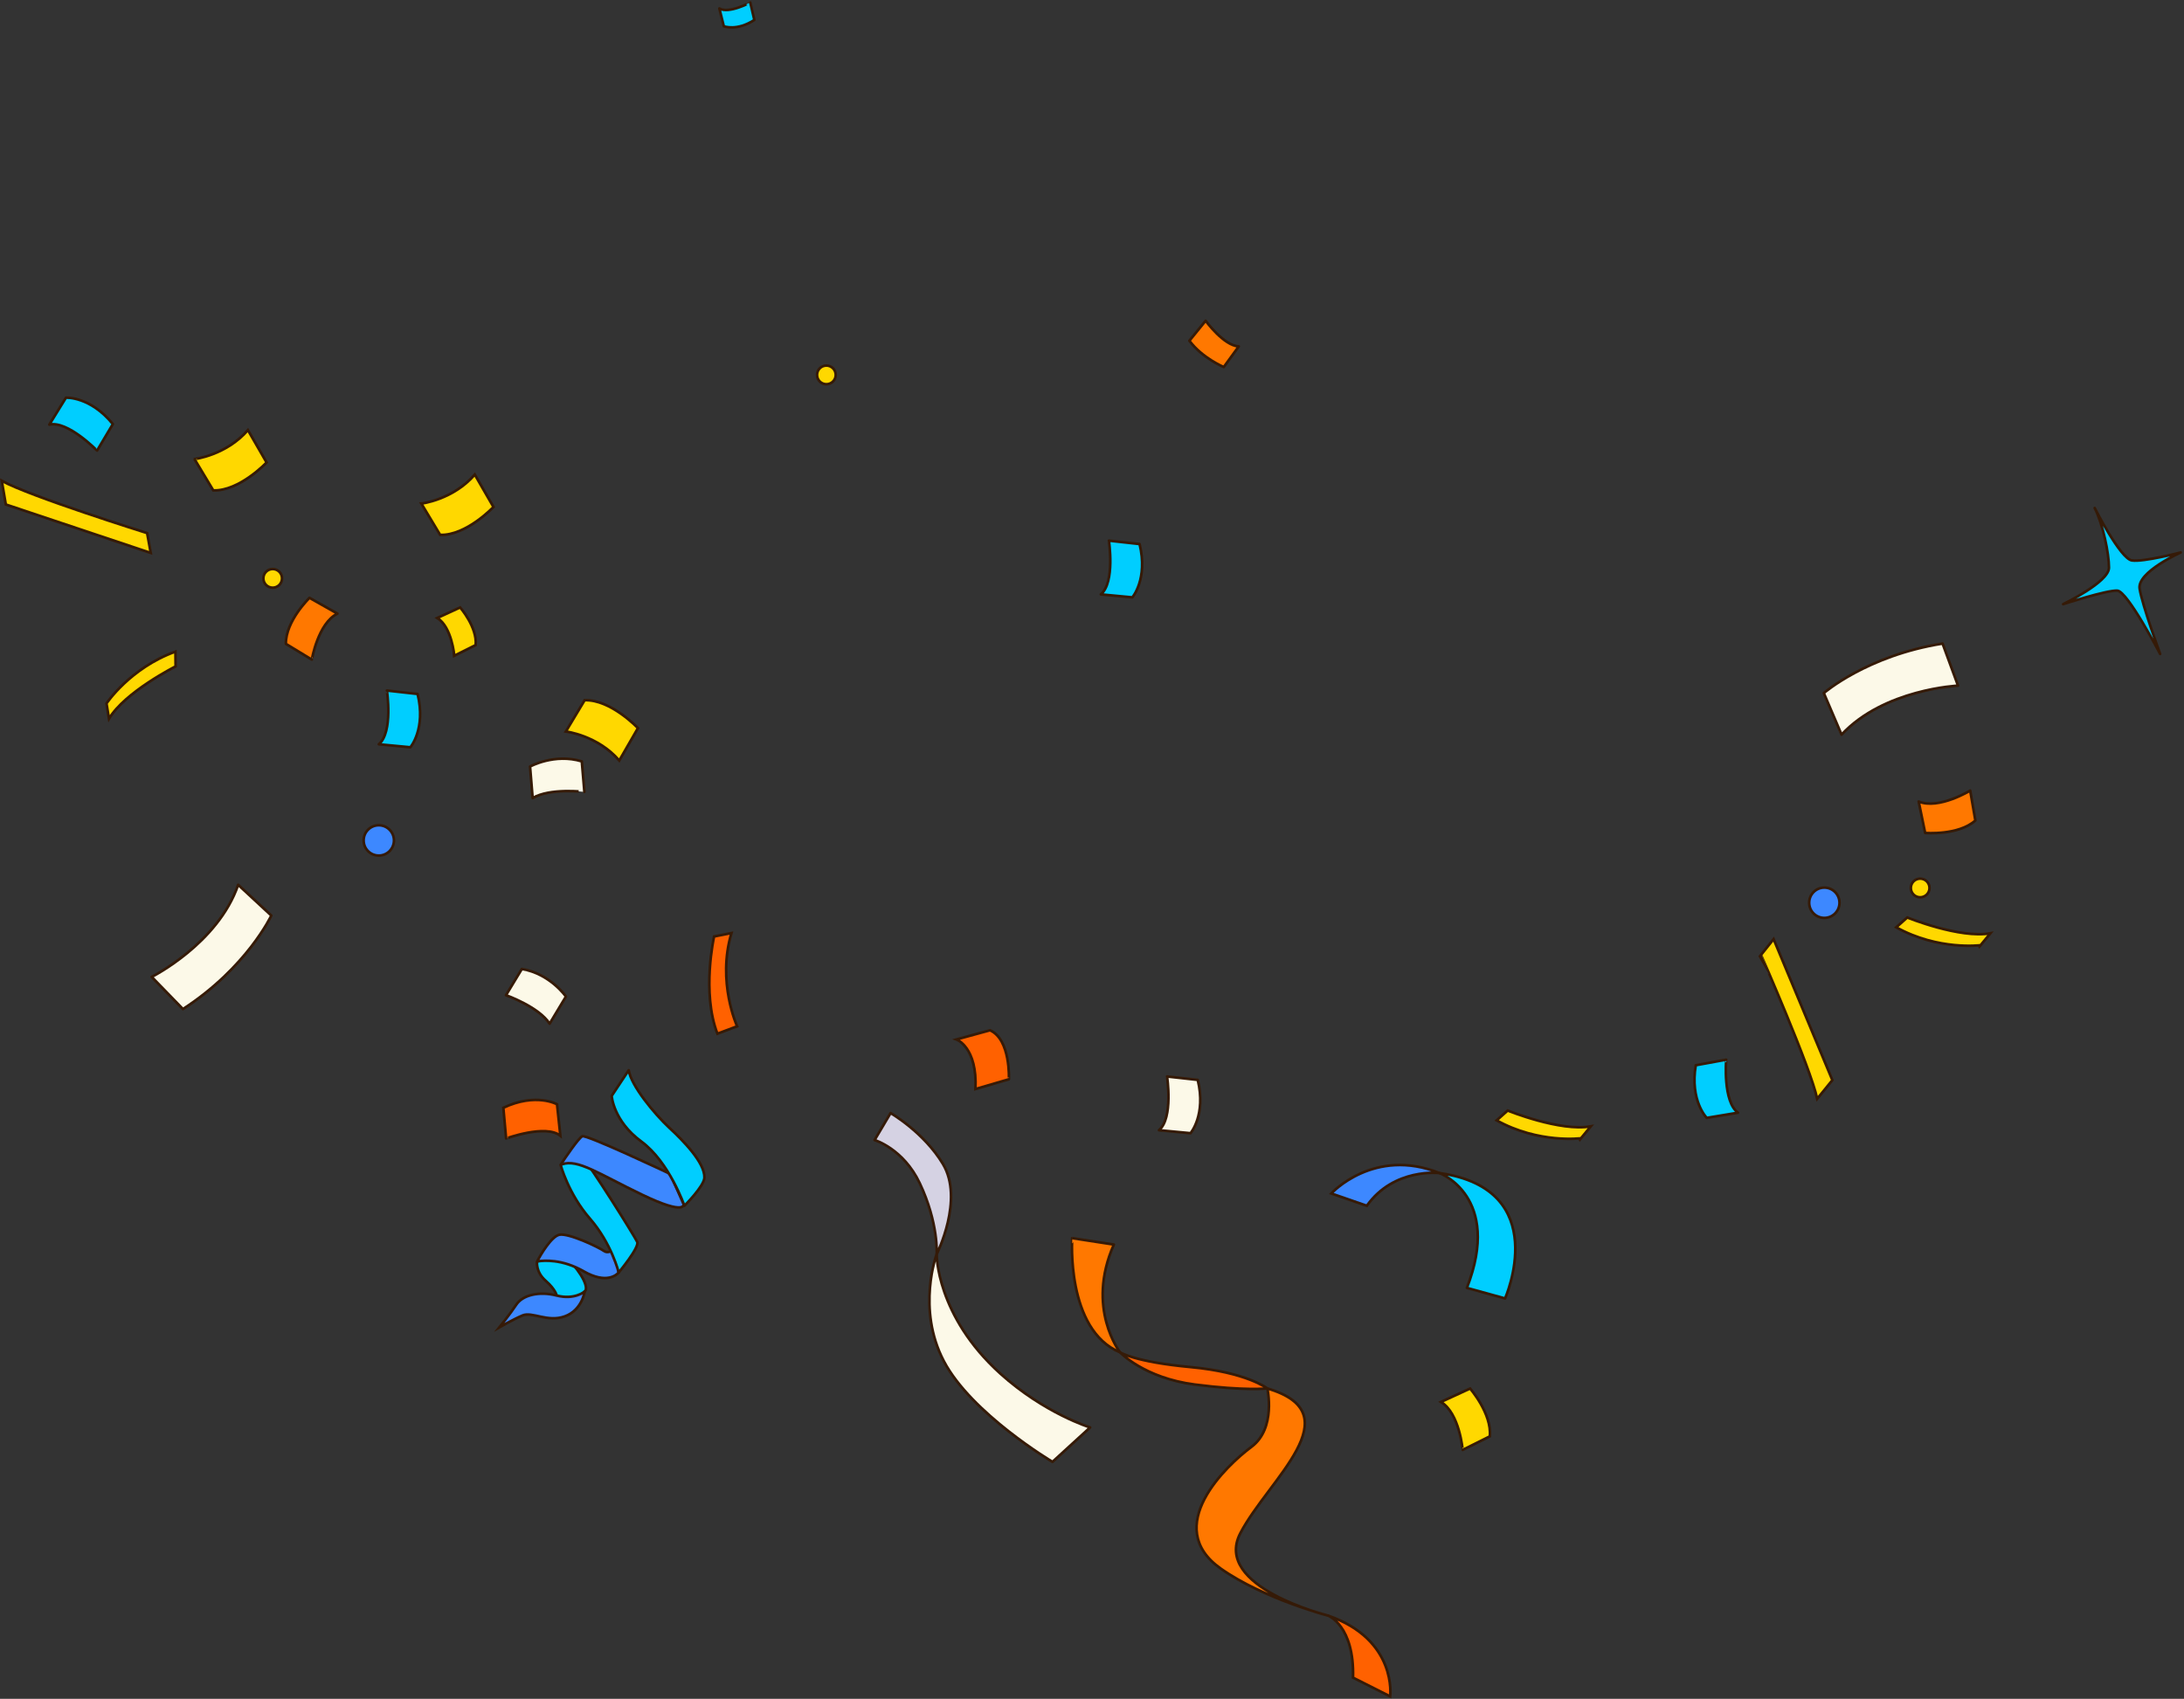 <?xml version="1.0" encoding="UTF-8"?> <svg xmlns="http://www.w3.org/2000/svg" width="833" height="648" viewBox="0 0 833 648" fill="none"><rect x="0" y="0" width="833" height="648" fill="#333333" stroke="none"/><g clip-path="url(#clip0_773_77)"><path d="M104.009 224.17C105.975 224.17 107.569 222.576 107.569 220.61C107.569 218.644 105.975 217.05 104.009 217.05C102.043 217.05 100.449 218.644 100.449 220.61C100.449 222.576 102.043 224.17 104.009 224.17Z" fill="#FFD800" stroke="#351A07" stroke-miterlimit="10"></path><path d="M144.479 326.35C147.671 326.35 150.259 323.762 150.259 320.57C150.259 317.378 147.671 314.79 144.479 314.79C141.287 314.79 138.699 317.378 138.699 320.57C138.699 323.762 141.287 326.35 144.479 326.35Z" fill="#3D88FF" stroke="#351A07" stroke-miterlimit="10"></path><path d="M786.9 230.45C786.9 230.45 804.38 222.07 804.38 216.54C804.38 211.01 802.08 199.95 798.94 193.78C798.94 193.78 808.71 213.13 813.13 213.78C817.55 214.43 831.74 210.74 831.74 210.74C831.74 210.74 815.06 218.2 816.07 224.56C817.08 230.92 823.9 249.44 823.9 249.44C823.9 249.44 811.46 225.57 807.59 225.3C803.73 225.01 786.9 230.45 786.9 230.45Z" fill="#00CEFF" stroke="#351A07" stroke-miterlimit="10" stroke-linecap="round" stroke-linejoin="round"></path><path d="M472.481 132.13L466.761 140C466.761 140 458.651 136.66 453.641 129.98L459.841 122.35C459.841 122.35 466.751 131.89 472.481 132.13Z" fill="#FF7800" stroke="#351A07" stroke-miterlimit="10" stroke-linecap="round" stroke-linejoin="round"></path><path d="M209.63 390.48L215.85 380.13C215.85 380.13 209.81 371.42 199.04 369.61L192.99 379.61C192.99 379.61 205.54 384.06 209.63 390.48Z" fill="#FCF9E8" stroke="#351A07" stroke-miterlimit="10" stroke-linecap="round" stroke-linejoin="round"></path><path d="M549.6 534.77L560.71 529.65C560.71 529.65 569.07 539.25 568.23 547.89L557.87 553.06C557.88 553.07 556.69 539.06 549.6 534.77Z" fill="#FFD800" stroke="#351A07" stroke-miterlimit="10"></path><path d="M166.76 235.73L175.5 231.71C175.5 231.71 182.08 239.26 181.42 246.06L173.27 250.13C173.27 250.12 172.33 239.1 166.76 235.73Z" fill="#FFD800" stroke="#351A07" stroke-miterlimit="10"></path><path d="M94.56 164.06L101.68 176.41C101.68 176.41 91.33 187.38 81.35 187.06L74.18 175.12C74.18 175.11 86.24 173.69 94.56 164.06Z" fill="#FFD800" stroke="#351A07" stroke-miterlimit="10"></path><path d="M181.089 181.03L188.209 193.38C188.209 193.38 177.859 204.35 167.879 204.03L160.709 192.09C160.719 192.09 172.779 190.66 181.089 181.03Z" fill="#FFD800" stroke="#351A07" stroke-miterlimit="10"></path><path d="M144.48 283.9L156.51 285.04C156.51 285.04 162.53 278.05 159.27 264.71L147.56 263.41C147.57 263.41 150.01 279.34 144.48 283.9Z" fill="#00CEFF" stroke="#351A07" stroke-miterlimit="10" stroke-linecap="round" stroke-linejoin="round"></path><path d="M419.859 226.719L431.889 227.859C431.889 227.859 437.909 220.869 434.649 207.529L422.939 206.229C422.949 206.239 425.389 222.169 419.859 226.719Z" fill="#00CEFF" stroke="#351A07" stroke-miterlimit="10" stroke-linecap="round" stroke-linejoin="round"></path><path d="M442.039 431.11L454.069 432.25C454.069 432.25 460.089 425.26 456.829 411.92L445.119 410.62C445.129 410.63 447.569 426.56 442.039 431.11Z" fill="#FCF9E8" stroke="#351A07" stroke-miterlimit="10" stroke-linecap="round" stroke-linejoin="round"></path><path d="M274.369 3.22L276.069 10.02C276.069 10.02 281.049 11.96 287.709 7.61L286.159 0.96C286.169 0.96 277.929 5.37 274.369 3.22Z" fill="#00CEFF" stroke="#351A07" stroke-miterlimit="10" stroke-linecap="round" stroke-linejoin="round"></path><path d="M213.73 433.23L212.45 421.21C212.45 421.21 204.4 416.71 191.98 422.55L193.04 434.28C193.03 434.28 208.16 428.72 213.73 433.23Z" fill="#FF6100" stroke="#351A07" stroke-miterlimit="10"></path><path d="M69.779 384.9L57.859 372.63C57.859 372.63 83.119 359.99 90.839 337.5L103.479 349.23C103.479 349.23 94.209 369.05 69.779 384.9Z" fill="#FCF9E8" stroke="#351A07" stroke-miterlimit="10" stroke-linecap="round" stroke-linejoin="round"></path><path d="M0.67 183.4L2.22 192.43L57.49 210.91L56.11 203.34C56.11 203.34 11.35 189.33 0.67 183.4Z" fill="#FFD800" stroke="#351A07" stroke-miterlimit="10"></path><path d="M516.06 639.93L530.23 647.08C530.23 647.08 533.02 625.49 506.57 616.27C506.56 616.27 516.61 620.09 516.06 639.93Z" fill="#FF6100" stroke="#351A07" stroke-miterlimit="10"></path><path d="M506.559 616.27C506.559 616.27 462.399 605.35 473.069 584.84C483.739 564.33 516.179 539.31 483.369 529.61C483.369 529.61 486.869 544.8 477.319 551.9C467.769 559 443.009 582.38 465.629 598.34C481.889 609.82 506.559 616.27 506.559 616.27Z" fill="#FF7800" stroke="#351A07" stroke-miterlimit="10" stroke-linecap="round" stroke-linejoin="round"></path><path d="M483.369 529.61C483.369 529.61 475.499 523.45 454.109 521.47C432.719 519.49 427.199 515.84 427.199 515.84C427.199 515.84 436.369 525.63 455.709 528.12C475.049 530.61 483.369 529.61 483.369 529.61Z" fill="#FF6100" stroke="#351A07" stroke-miterlimit="10"></path><path d="M427.21 515.85C427.21 515.85 414.03 499.03 424.84 474.73L408.95 472.28C408.94 472.28 406.51 507.24 427.21 515.85Z" fill="#FF7800" stroke="#351A07" stroke-miterlimit="10" stroke-linecap="round" stroke-linejoin="round"></path><path d="M549.08 447.46C549.08 447.46 531.65 445.34 521.32 459.93L507.77 455.24C507.77 455.24 524.05 437.42 549.08 447.46Z" fill="#3D88FF" stroke="#351A07" stroke-miterlimit="10"></path><path d="M549.08 447.46C549.08 447.46 573.05 456.46 559.49 491.26L574.05 495.28C574.05 495.28 592.5 453.67 549.08 447.46Z" fill="#00CEFF" stroke="#351A07" stroke-miterlimit="10" stroke-linecap="round" stroke-linejoin="round"></path><path d="M377.611 392.99L364.801 396.49C364.801 396.49 372.831 399.39 372.041 415.41L384.801 411.68C384.801 411.69 385.531 396.53 377.611 392.99Z" fill="#FF6100" stroke="#351A07" stroke-miterlimit="10"></path><path d="M203.16 304.43L202.17 292.39C202.17 292.39 211.45 287.26 221.9 290.42L222.89 302.06C222.9 302.06 209.67 300.49 203.16 304.43Z" fill="#FCF9E8" stroke="#351A07" stroke-miterlimit="10" stroke-linecap="round" stroke-linejoin="round"></path><path d="M128.7 234.06L118.05 228.04C118.05 228.04 108.92 236.91 109.04 245.59L118.94 251.61C118.93 251.61 121.28 237.74 128.7 234.06Z" fill="#FF7800" stroke="#351A07" stroke-miterlimit="10" stroke-linecap="round" stroke-linejoin="round"></path><path d="M236.2 290.09L243.32 277.74C243.32 277.74 232.97 266.77 222.99 267.09L215.82 279.03C215.82 279.03 227.88 280.46 236.2 290.09Z" fill="#FFD800" stroke="#351A07" stroke-miterlimit="10"></path><path d="M273.629 394.3L281.149 391.48C281.149 391.48 273.379 374.56 278.989 355.91L272.359 357.22C272.359 357.22 267.539 378.49 273.629 394.3Z" fill="#FF6100" stroke="#351A07" stroke-miterlimit="10"></path><path d="M18.811 161.98L25.16 151.7C25.16 151.7 34.37 151.12 43.041 161.76L37.02 171.88C37.011 171.88 25.78 160.32 18.811 161.98Z" fill="#00CEFF" stroke="#351A07" stroke-miterlimit="10" stroke-linecap="round" stroke-linejoin="round"></path><path d="M204.831 481.209C204.831 481.209 204.241 485.129 208.091 488.499C211.941 491.869 212.321 494.179 212.321 494.179C212.321 494.179 216.071 499.069 223.001 492.669C225.351 490.499 218.881 481.989 216.161 479.999C213.451 478.019 204.831 481.209 204.831 481.209Z" fill="#00CEFF" stroke="#351A07" stroke-miterlimit="10" stroke-linecap="round" stroke-linejoin="round"></path><path d="M235.971 485.259C235.981 485.329 235.961 485.409 235.911 485.459C235.341 486.119 231.441 490.019 222.561 484.899C214.321 480.149 207.241 480.819 205.331 481.109C205.121 481.139 204.971 480.929 205.071 480.749C206.121 478.839 210.301 471.519 213.421 470.969C217.011 470.329 228.331 475.729 230.331 477.159C231.851 478.249 233.471 477.049 234.161 476.409C234.311 476.269 234.541 476.359 234.571 476.559L235.971 485.259Z" fill="#3D88FF" stroke="#351A07" stroke-miterlimit="10"></path><path d="M213.82 444.32C213.82 444.32 216.76 455.36 225.01 464.84C233.26 474.32 235.98 485.38 235.98 485.38C235.98 485.38 243.96 475.79 243.05 473.74C242.14 471.69 224.14 442.92 222.36 441.93C220.58 440.93 213.82 444.32 213.82 444.32Z" fill="#00CEFF" stroke="#351A07" stroke-miterlimit="10" stroke-linecap="round" stroke-linejoin="round"></path><path d="M260.7 459.199C260.7 459.199 262.11 463.979 244.89 455.699C228.15 447.649 220.46 442.029 214.34 444.119C214.17 444.179 214.03 443.999 214.12 443.859C215.44 441.869 220.7 434.039 222.11 433.419C223.68 432.719 254.05 447.039 255.53 447.739C255.57 447.759 255.6 447.789 255.61 447.829L260.7 459.199Z" fill="#3D88FF" stroke="#351A07" stroke-miterlimit="10"></path><path d="M239.801 408.229L233.301 418.03C233.301 418.03 233.911 427.55 244.601 435.41C255.291 443.27 261.031 459.94 261.031 459.94C261.031 459.94 268.511 452.52 268.661 449.24C268.921 443.48 260.211 434.76 255.431 430.34C249.601 424.94 240.651 414.049 239.801 408.229Z" fill="#00CEFF" stroke="#351A07" stroke-miterlimit="10" stroke-linecap="round" stroke-linejoin="round"></path><path d="M190.48 506.289C190.48 506.289 194.55 501.259 196.93 497.649C199.31 494.039 205.55 492.419 212.33 494.179C219.11 495.939 223 492.659 223 492.659C223 492.659 222.02 499.729 215.44 502.109C208.86 504.499 202.96 500.219 199.32 501.759C195.68 503.299 190.48 506.289 190.48 506.289Z" fill="#3D88FF" stroke="#351A07" stroke-miterlimit="10"></path><path d="M415.781 544.49L401.431 557.61C401.431 557.61 370.481 539.22 359.991 519.2C349.501 499.18 357.251 478.4 357.251 478.4C357.251 478.4 357.031 501.8 381.501 523.92C398.381 539.16 415.781 544.49 415.781 544.49Z" fill="#FCF9E8" stroke="#351A07" stroke-miterlimit="10" stroke-linecap="round" stroke-linejoin="round"></path><path d="M357.26 478.4C357.26 478.4 367.78 457.53 359.63 443.98C352.37 431.89 339.68 424.57 339.68 424.57L333.58 434.87C333.58 434.87 344.55 438.12 350.8 451.33C358.04 466.65 357.26 478.4 357.26 478.4Z" fill="#D5D2E3" stroke="#351A07" stroke-miterlimit="10" stroke-linecap="round" stroke-linejoin="round"></path><path d="M66.909 248.56L66.969 254.2C66.969 254.2 47.639 263.94 41.579 274.15L40.619 268.33C40.619 268.33 49.559 254.84 66.909 248.56Z" fill="#FFD800" stroke="#351A07" stroke-miterlimit="10"></path><path d="M732.371 342.27C734.337 342.27 735.931 340.677 735.931 338.71C735.931 336.744 734.337 335.15 732.371 335.15C730.404 335.15 728.811 336.744 728.811 338.71C728.811 340.677 730.404 342.27 732.371 342.27Z" fill="#FFD800" stroke="#351A07" stroke-miterlimit="10"></path><path d="M315.191 146.56C317.157 146.56 318.751 144.967 318.751 143C318.751 141.034 317.157 139.44 315.191 139.44C313.225 139.44 311.631 141.034 311.631 143C311.631 144.967 313.225 146.56 315.191 146.56Z" fill="#FFD800" stroke="#351A07" stroke-miterlimit="10"></path><path d="M695.819 350.13C699.011 350.13 701.599 347.543 701.599 344.35C701.599 341.158 699.011 338.57 695.819 338.57C692.627 338.57 690.039 341.158 690.039 344.35C690.039 347.543 692.627 350.13 695.819 350.13Z" fill="#3D88FF" stroke="#351A07" stroke-miterlimit="10"></path><path d="M740.919 245.49L746.809 261.54C746.809 261.54 718.589 262.81 702.389 280.22L695.619 264.37C695.619 264.37 712.149 250.03 740.919 245.49Z" fill="#FCF9E8" stroke="#351A07" stroke-miterlimit="10" stroke-linecap="round" stroke-linejoin="round"></path><path d="M693.1 419.12L698.88 412.01L676.47 358.22L671.67 364.24C671.68 364.24 690.55 407.18 693.1 419.12Z" fill="#FFD800" stroke="#351A07" stroke-miterlimit="10"></path><path d="M731.801 305.74L734.271 317.72C734.271 317.72 746.961 318.77 753.421 312.97L751.451 301.56C751.441 301.57 739.461 308.91 731.801 305.74Z" fill="#FF7800" stroke="#351A07" stroke-miterlimit="10" stroke-linecap="round" stroke-linejoin="round"></path><path d="M662.89 424.43L650.97 426.41C650.97 426.41 644.48 419.86 646.79 406.33L658.38 404.21C658.37 404.2 657.05 420.27 662.89 424.43Z" fill="#00CEFF" stroke="#351A07" stroke-miterlimit="10" stroke-linecap="round" stroke-linejoin="round"></path><path d="M723.24 353.72L727.45 349.97C727.45 349.97 747.5 358.13 759.17 355.99L755.41 360.54C755.41 360.53 739.37 362.67 723.24 353.72Z" fill="#FFD800" stroke="#351A07" stroke-miterlimit="10"></path><path d="M570.83 427.36L575.04 423.61C575.04 423.61 595.09 431.77 606.76 429.63L603 434.18C603 434.17 586.96 436.31 570.83 427.36Z" fill="#FFD800" stroke="#351A07" stroke-miterlimit="10"></path></g><defs><clipPath id="clip0_773_77"><rect width="832.25" height="647.39" fill="white" transform="translate(0 0.46)"></rect></clipPath></defs></svg> 